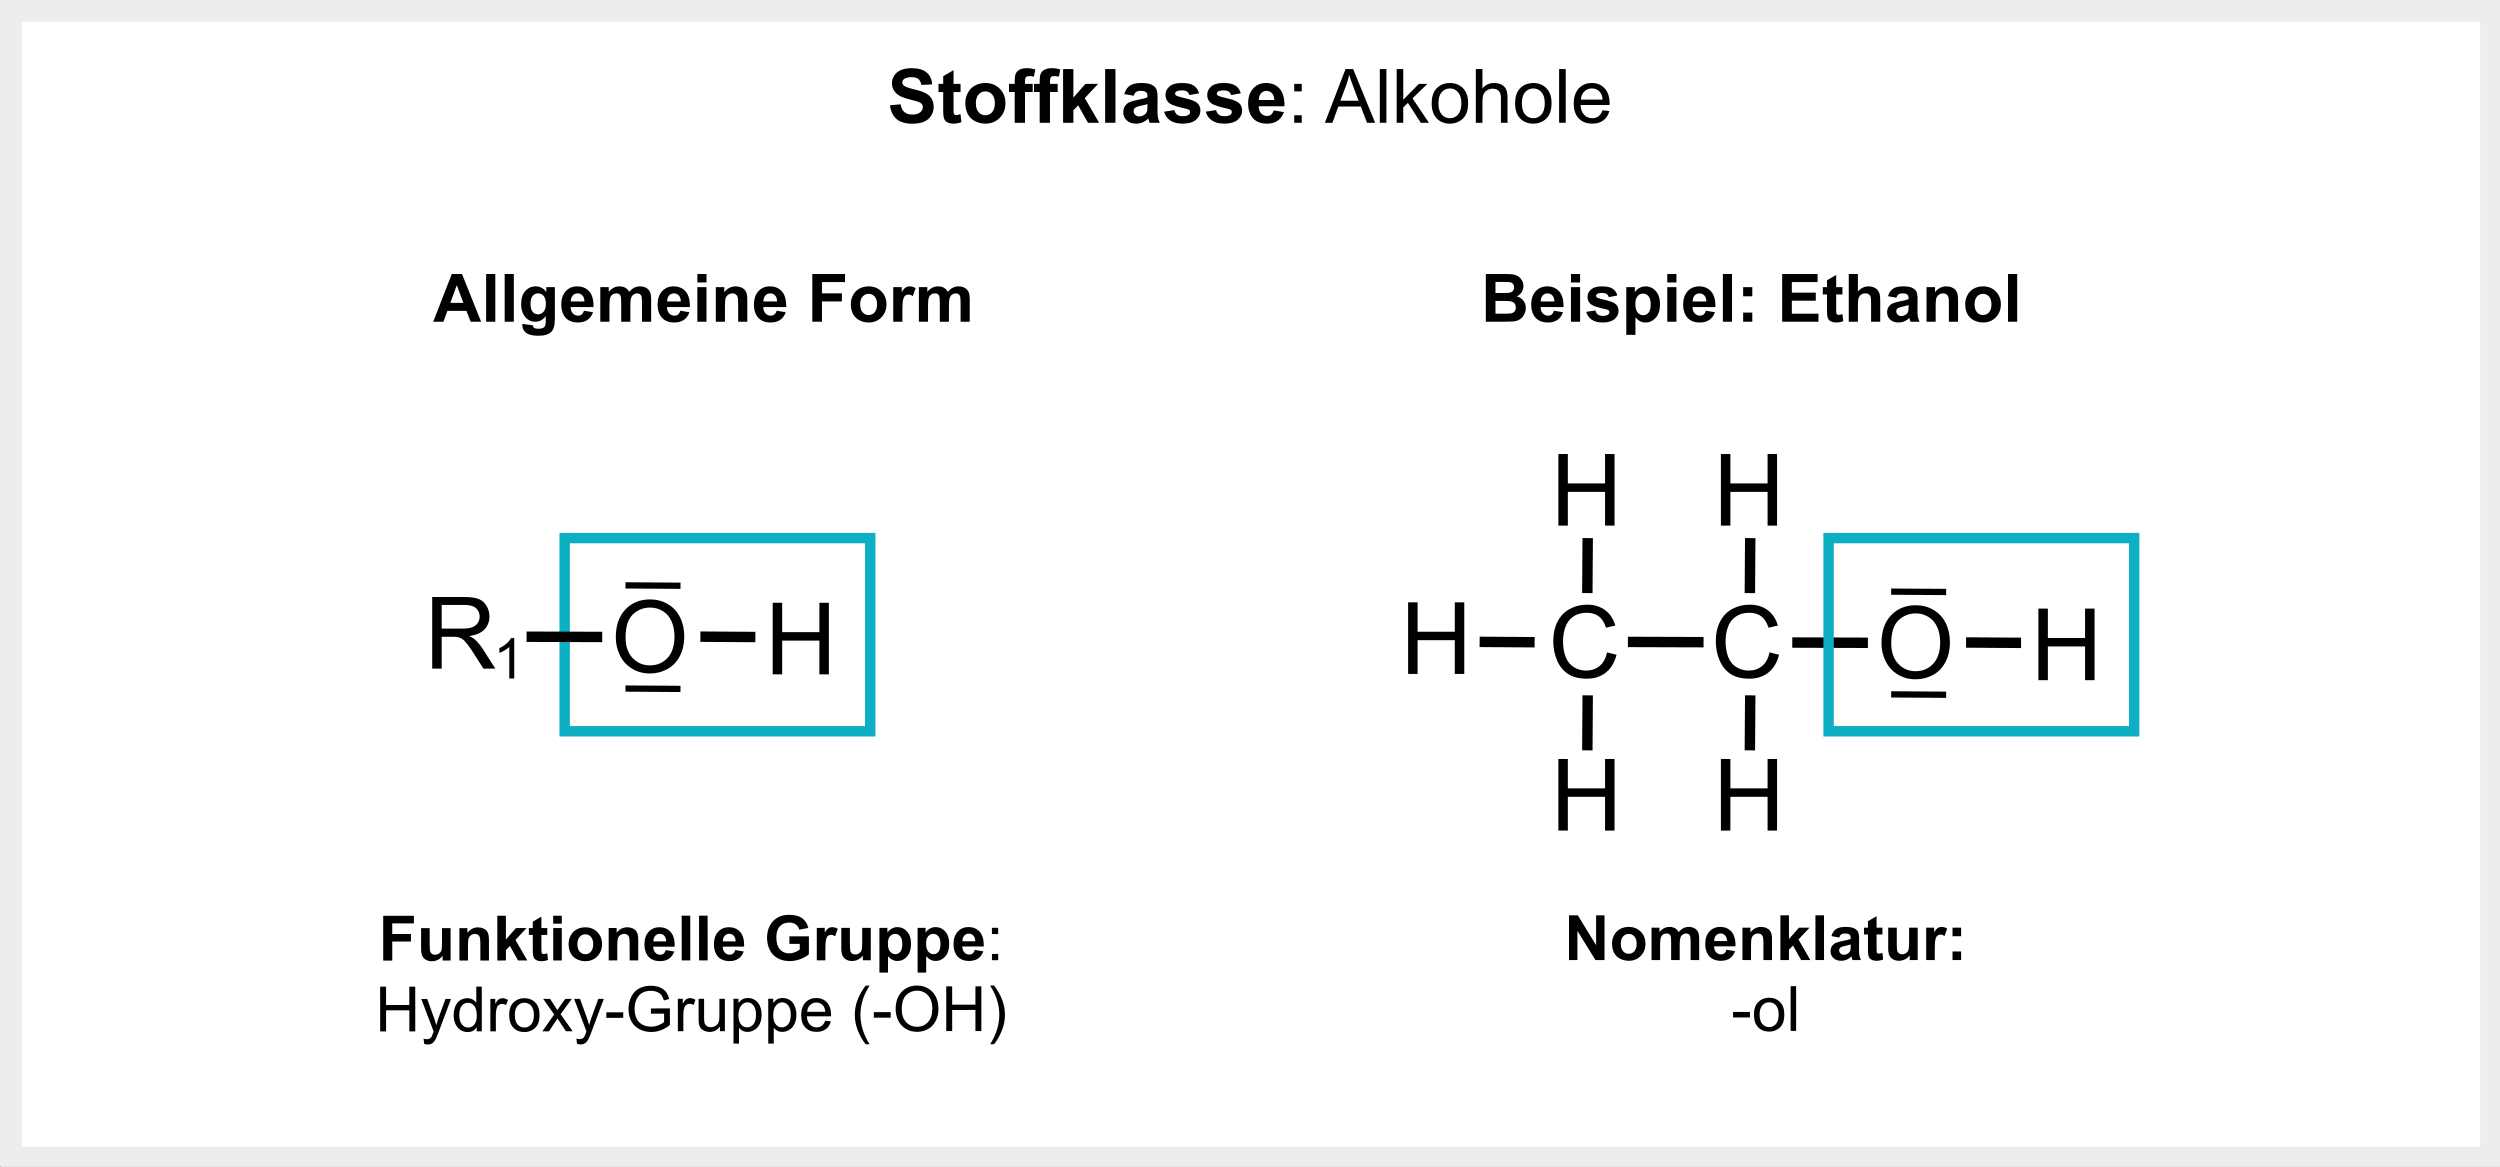 <?xml version="1.0" encoding="UTF-8"?>
<svg xmlns="http://www.w3.org/2000/svg" xmlns:xlink="http://www.w3.org/1999/xlink" version="1.1" x="0" y="0" width="1200" height="560" viewBox="0, 0, 1200, 560">
  <rect x="0" y="0" width="1200" height="560" fill="#333333" stroke="none"/>
  <g id="Ebene_1">
    <g>
      <path d="M0.5,0.5 L1200.5,0.5 L1200.5,560.5 L0.5,560.5 L0.5,0.5 z" fill="#FFFFFF"></path>
      <path d="M0.5,0.5 L1200.5,0.5 L1200.5,560.5 L0.5,560.5 L0.5,0.5 z" fill-opacity="0" stroke="#EDEDEF" stroke-width="20"></path>
    </g>
    <path d="M427.207,50.545 L432.27,50.053 Q432.727,52.602 434.124,53.797 Q435.521,54.993 437.895,54.993 Q440.408,54.993 441.683,53.929 Q442.957,52.866 442.957,51.442 Q442.957,50.528 442.421,49.886 Q441.885,49.245 440.549,48.77 Q439.635,48.453 436.383,47.645 Q432.199,46.608 430.512,45.096 Q428.139,42.969 428.139,39.911 Q428.139,37.942 429.255,36.228 Q430.371,34.514 432.472,33.618 Q434.572,32.721 437.543,32.721 Q442.395,32.721 444.847,34.848 Q447.299,36.975 447.422,40.526 L442.219,40.754 Q441.885,38.768 440.786,37.898 Q439.688,37.028 437.49,37.028 Q435.223,37.028 433.939,37.959 Q433.113,38.557 433.113,39.559 Q433.113,40.473 433.887,41.123 Q434.871,41.95 438.668,42.846 Q442.465,43.743 444.284,44.701 Q446.104,45.659 447.132,47.32 Q448.16,48.981 448.16,51.424 Q448.16,53.639 446.93,55.573 Q445.699,57.506 443.449,58.447 Q441.199,59.387 437.842,59.387 Q432.955,59.387 430.336,57.128 Q427.717,54.87 427.207,50.545 z" fill="#000000"></path>
    <path d="M461.062,40.262 L461.062,44.2 L457.688,44.2 L457.688,51.723 Q457.688,54.008 457.784,54.386 Q457.881,54.764 458.224,55.01 Q458.566,55.256 459.059,55.256 Q459.744,55.256 461.045,54.782 L461.467,58.614 Q459.744,59.352 457.564,59.352 Q456.229,59.352 455.156,58.904 Q454.084,58.455 453.583,57.744 Q453.082,57.032 452.889,55.819 Q452.73,54.957 452.73,52.338 L452.73,44.2 L450.463,44.2 L450.463,40.262 L452.73,40.262 L452.73,36.553 L457.688,33.67 L457.688,40.262 z" fill="#000000"></path>
    <path d="M463.348,49.332 Q463.348,46.871 464.561,44.569 Q465.773,42.266 467.997,41.053 Q470.221,39.84 472.963,39.84 Q477.199,39.84 479.906,42.591 Q482.613,45.342 482.613,49.543 Q482.613,53.78 479.88,56.566 Q477.146,59.352 472.998,59.352 Q470.432,59.352 468.103,58.192 Q465.773,57.032 464.561,54.79 Q463.348,52.549 463.348,49.332 z M468.41,49.596 Q468.41,52.373 469.729,53.85 Q471.047,55.327 472.98,55.327 Q474.914,55.327 476.224,53.85 Q477.533,52.373 477.533,49.561 Q477.533,46.819 476.224,45.342 Q474.914,43.866 472.98,43.866 Q471.047,43.866 469.729,45.342 Q468.41,46.819 468.41,49.596 z" fill="#000000"></path>
    <path d="M484.318,40.262 L487.061,40.262 L487.061,38.856 Q487.061,36.5 487.562,35.34 Q488.062,34.18 489.407,33.451 Q490.752,32.721 492.809,32.721 Q494.918,32.721 496.939,33.354 L496.271,36.799 Q495.094,36.518 494.004,36.518 Q492.932,36.518 492.466,37.019 Q492,37.52 492,38.944 L492,40.262 L495.691,40.262 L495.691,44.147 L492,44.147 L492,58.93 L487.061,58.93 L487.061,44.147 L484.318,44.147 z" fill="#000000"></path>
    <path d="M496.307,40.262 L499.049,40.262 L499.049,38.856 Q499.049,36.5 499.55,35.34 Q500.051,34.18 501.396,33.451 Q502.74,32.721 504.797,32.721 Q506.906,32.721 508.928,33.354 L508.26,36.799 Q507.082,36.518 505.992,36.518 Q504.92,36.518 504.454,37.019 Q503.988,37.52 503.988,38.944 L503.988,40.262 L507.68,40.262 L507.68,44.147 L503.988,44.147 L503.988,58.93 L499.049,58.93 L499.049,44.147 L496.307,44.147 z" fill="#000000"></path>
    <path d="M510.281,58.93 L510.281,33.161 L515.221,33.161 L515.221,46.836 L521.004,40.262 L527.086,40.262 L520.705,47.082 L527.543,58.93 L522.217,58.93 L517.523,50.545 L515.221,52.953 L515.221,58.93 z" fill="#000000"></path>
    <path d="M530.479,58.93 L530.479,33.161 L535.418,33.161 L535.418,58.93 z" fill="#000000"></path>
    <path d="M544.172,45.957 L539.689,45.149 Q540.445,42.442 542.291,41.141 Q544.137,39.84 547.775,39.84 Q551.08,39.84 552.697,40.622 Q554.314,41.405 554.974,42.609 Q555.633,43.813 555.633,47.03 L555.58,52.795 Q555.58,55.256 555.817,56.425 Q556.055,57.594 556.705,58.93 L551.818,58.93 Q551.625,58.438 551.344,57.471 Q551.221,57.032 551.168,56.891 Q549.902,58.121 548.461,58.737 Q547.02,59.352 545.385,59.352 Q542.502,59.352 540.841,57.787 Q539.18,56.223 539.18,53.832 Q539.18,52.25 539.936,51.011 Q540.691,49.772 542.054,49.113 Q543.416,48.453 545.982,47.961 Q549.445,47.311 550.781,46.748 L550.781,46.256 Q550.781,44.832 550.078,44.226 Q549.375,43.62 547.424,43.62 Q546.105,43.62 545.367,44.138 Q544.629,44.657 544.172,45.957 z M550.781,49.965 Q549.832,50.282 547.775,50.721 Q545.719,51.161 545.086,51.582 Q544.119,52.268 544.119,53.323 Q544.119,54.36 544.893,55.116 Q545.666,55.871 546.861,55.871 Q548.197,55.871 549.41,54.993 Q550.307,54.325 550.588,53.358 Q550.781,52.725 550.781,50.95 z" fill="#000000"></path>
    <path d="M558.762,53.604 L563.719,52.848 Q564.035,54.289 565.002,55.036 Q565.969,55.784 567.709,55.784 Q569.625,55.784 570.592,55.08 Q571.242,54.588 571.242,53.762 Q571.242,53.2 570.891,52.83 Q570.521,52.479 569.238,52.18 Q563.262,50.862 561.662,49.772 Q559.447,48.26 559.447,45.571 Q559.447,43.145 561.363,41.493 Q563.279,39.84 567.305,39.84 Q571.137,39.84 573,41.088 Q574.863,42.336 575.566,44.78 L570.908,45.641 Q570.609,44.551 569.774,43.971 Q568.939,43.391 567.393,43.391 Q565.441,43.391 564.598,43.936 Q564.035,44.323 564.035,44.938 Q564.035,45.465 564.527,45.834 Q565.195,46.327 569.142,47.223 Q573.088,48.12 574.652,49.42 Q576.199,50.739 576.199,53.094 Q576.199,55.661 574.055,57.506 Q571.91,59.352 567.709,59.352 Q563.895,59.352 561.671,57.805 Q559.447,56.258 558.762,53.604 z" fill="#000000"></path>
    <path d="M578.783,53.604 L583.74,52.848 Q584.057,54.289 585.023,55.036 Q585.99,55.784 587.73,55.784 Q589.646,55.784 590.613,55.08 Q591.264,54.588 591.264,53.762 Q591.264,53.2 590.912,52.83 Q590.543,52.479 589.26,52.18 Q583.283,50.862 581.684,49.772 Q579.469,48.26 579.469,45.571 Q579.469,43.145 581.385,41.493 Q583.301,39.84 587.326,39.84 Q591.158,39.84 593.021,41.088 Q594.885,42.336 595.588,44.78 L590.93,45.641 Q590.631,44.551 589.796,43.971 Q588.961,43.391 587.414,43.391 Q585.463,43.391 584.619,43.936 Q584.057,44.323 584.057,44.938 Q584.057,45.465 584.549,45.834 Q585.217,46.327 589.163,47.223 Q593.109,48.12 594.674,49.42 Q596.221,50.739 596.221,53.094 Q596.221,55.661 594.076,57.506 Q591.932,59.352 587.73,59.352 Q583.916,59.352 581.692,57.805 Q579.469,56.258 578.783,53.604 z" fill="#000000"></path>
    <path d="M611.355,52.989 L616.277,53.815 Q615.328,56.522 613.28,57.937 Q611.232,59.352 608.156,59.352 Q603.287,59.352 600.949,56.17 Q599.104,53.621 599.104,49.737 Q599.104,45.096 601.529,42.468 Q603.955,39.84 607.664,39.84 Q611.83,39.84 614.238,42.591 Q616.646,45.342 616.541,51.02 L604.166,51.02 Q604.219,53.217 605.361,54.439 Q606.504,55.661 608.209,55.661 Q609.369,55.661 610.16,55.028 Q610.951,54.395 611.355,52.989 z M611.637,47.996 Q611.584,45.852 610.529,44.736 Q609.475,43.62 607.963,43.62 Q606.346,43.62 605.291,44.797 Q604.236,45.975 604.254,47.996 z" fill="#000000"></path>
    <path d="M621.234,43.866 L621.234,40.262 L624.838,40.262 L624.838,43.866 z M621.234,58.93 L621.234,55.327 L624.838,55.327 L624.838,58.93 z" fill="#000000"></path>
    <path d="M635.947,58.93 L645.844,33.161 L649.518,33.161 L660.064,58.93 L656.18,58.93 L653.174,51.125 L642.398,51.125 L639.568,58.93 z M643.383,48.348 L652.119,48.348 L649.43,41.211 Q648.199,37.959 647.602,35.868 Q647.109,38.346 646.213,40.789 z" fill="#000000"></path>
    <path d="M662.314,58.93 L662.314,33.161 L665.479,33.161 L665.479,58.93 z" fill="#000000"></path>
    <path d="M670.4,58.93 L670.4,33.161 L673.564,33.161 L673.564,47.856 L681.053,40.262 L685.148,40.262 L678.012,47.188 L685.869,58.93 L681.967,58.93 L675.797,49.385 L673.564,51.53 L673.564,58.93 z" fill="#000000"></path>
    <path d="M687.205,49.596 Q687.205,44.411 690.088,41.914 Q692.496,39.84 695.959,39.84 Q699.809,39.84 702.252,42.363 Q704.695,44.885 704.695,49.332 Q704.695,52.936 703.614,55.001 Q702.533,57.067 700.468,58.209 Q698.402,59.352 695.959,59.352 Q692.039,59.352 689.622,56.838 Q687.205,54.325 687.205,49.596 z M690.457,49.596 Q690.457,53.182 692.021,54.966 Q693.586,56.75 695.959,56.75 Q698.314,56.75 699.879,54.957 Q701.443,53.164 701.443,49.491 Q701.443,46.028 699.87,44.244 Q698.297,42.459 695.959,42.459 Q693.586,42.459 692.021,44.235 Q690.457,46.01 690.457,49.596 z" fill="#000000"></path>
    <path d="M708.404,58.93 L708.404,33.161 L711.568,33.161 L711.568,42.407 Q713.783,39.84 717.158,39.84 Q719.232,39.84 720.762,40.658 Q722.291,41.475 722.95,42.916 Q723.609,44.358 723.609,47.1 L723.609,58.93 L720.445,58.93 L720.445,47.1 Q720.445,44.727 719.417,43.646 Q718.389,42.565 716.508,42.565 Q715.102,42.565 713.862,43.294 Q712.623,44.024 712.096,45.272 Q711.568,46.52 711.568,48.717 L711.568,58.93 z" fill="#000000"></path>
    <path d="M727.248,49.596 Q727.248,44.411 730.131,41.914 Q732.539,39.84 736.002,39.84 Q739.852,39.84 742.295,42.363 Q744.738,44.885 744.738,49.332 Q744.738,52.936 743.657,55.001 Q742.576,57.067 740.511,58.209 Q738.445,59.352 736.002,59.352 Q732.082,59.352 729.665,56.838 Q727.248,54.325 727.248,49.596 z M730.5,49.596 Q730.5,53.182 732.064,54.966 Q733.629,56.75 736.002,56.75 Q738.357,56.75 739.922,54.957 Q741.486,53.164 741.486,49.491 Q741.486,46.028 739.913,44.244 Q738.34,42.459 736.002,42.459 Q733.629,42.459 732.064,44.235 Q730.5,46.01 730.5,49.596 z" fill="#000000"></path>
    <path d="M748.377,58.93 L748.377,33.161 L751.541,33.161 L751.541,58.93 z" fill="#000000"></path>
    <path d="M769.225,52.918 L772.494,53.323 Q771.721,56.188 769.629,57.77 Q767.537,59.352 764.285,59.352 Q760.189,59.352 757.79,56.829 Q755.391,54.307 755.391,49.754 Q755.391,45.043 757.816,42.442 Q760.242,39.84 764.109,39.84 Q767.854,39.84 770.227,42.389 Q772.6,44.938 772.6,49.561 Q772.6,49.842 772.582,50.405 L758.66,50.405 Q758.836,53.481 760.4,55.116 Q761.965,56.75 764.303,56.75 Q766.043,56.75 767.273,55.836 Q768.504,54.922 769.225,52.918 z M758.836,47.803 L769.26,47.803 Q769.049,45.448 768.064,44.27 Q766.553,42.442 764.145,42.442 Q761.965,42.442 760.479,43.901 Q758.994,45.36 758.836,47.803 z" fill="#000000"></path>
    <path d="M183.954,461.074 L183.941,439.599 L198.663,439.59 L198.665,443.223 L188.279,443.23 L188.282,448.313 L197.247,448.307 L197.249,451.94 L188.284,451.945 L188.29,461.071 z" fill="#000000"></path>
    <path d="M212.46,461.057 L212.458,458.728 Q211.609,459.973 210.226,460.692 Q208.842,461.411 207.304,461.411 Q205.736,461.412 204.491,460.725 Q203.245,460.037 202.688,458.792 Q202.13,457.547 202.129,455.35 L202.123,445.506 L206.239,445.504 L206.244,452.652 Q206.246,455.934 206.473,456.673 Q206.701,457.413 207.302,457.845 Q207.902,458.276 208.825,458.276 Q209.88,458.275 210.715,457.696 Q211.549,457.117 211.856,456.26 Q212.163,455.403 212.161,452.063 L212.157,445.5 L216.274,445.498 L216.283,461.055 z" fill="#000000"></path>
    <path d="M234.696,461.044 L230.58,461.046 L230.575,453.107 Q230.574,450.587 230.309,449.847 Q230.045,449.108 229.452,448.698 Q228.858,448.288 228.023,448.289 Q226.954,448.289 226.105,448.876 Q225.256,449.462 224.941,450.429 Q224.627,451.396 224.628,454.004 L224.633,461.05 L220.516,461.052 L220.507,445.495 L224.33,445.493 L224.332,447.778 Q226.366,445.14 229.457,445.138 Q230.819,445.138 231.948,445.628 Q233.076,446.118 233.655,446.879 Q234.234,447.64 234.462,448.607 Q234.689,449.574 234.69,451.376 z" fill="#000000"></path>
    <path d="M238.724,461.041 L238.712,439.567 L242.828,439.564 L242.835,450.961 L247.651,445.479 L252.719,445.476 L247.405,451.163 L253.109,461.033 L248.671,461.035 L244.755,454.05 L242.838,456.058 L242.841,461.039 z" fill="#000000"></path>
    <path d="M262.68,445.47 L262.682,448.751 L259.869,448.753 L259.873,455.023 Q259.874,456.927 259.955,457.242 Q260.036,457.557 260.322,457.762 Q260.607,457.966 261.017,457.966 Q261.589,457.966 262.672,457.57 L263.026,460.763 Q261.591,461.379 259.774,461.38 Q258.661,461.381 257.767,461.008 Q256.874,460.635 256.456,460.042 Q256.038,459.449 255.876,458.438 Q255.744,457.72 255.743,455.538 L255.738,448.756 L253.849,448.757 L253.847,445.475 L255.737,445.474 L255.735,442.383 L259.864,439.979 L259.867,445.472 z" fill="#000000"></path>
    <path d="M265.535,443.359 L265.533,439.55 L269.649,439.548 L269.651,443.357 z M265.546,461.025 L265.536,445.468 L269.653,445.466 L269.662,461.023 z" fill="#000000"></path>
    <path d="M272.924,453.023 Q272.922,450.972 273.932,449.052 Q274.942,447.133 276.794,446.121 Q278.646,445.109 280.932,445.108 Q284.462,445.106 286.719,447.397 Q288.976,449.688 288.978,453.189 Q288.981,456.719 286.704,459.042 Q284.428,461.365 280.971,461.367 Q278.832,461.369 276.891,460.403 Q274.949,459.437 273.937,457.57 Q272.925,455.703 272.924,453.023 z M277.143,453.24 Q277.144,455.554 278.243,456.784 Q279.343,458.014 280.954,458.013 Q282.565,458.012 283.656,456.781 Q284.746,455.55 284.745,453.206 Q284.744,450.921 283.652,449.691 Q282.56,448.461 280.948,448.462 Q279.337,448.463 278.239,449.694 Q277.141,450.925 277.143,453.24 z" fill="#000000"></path>
    <path d="M306.356,461.001 L302.24,461.003 L302.235,453.064 Q302.234,450.544 301.97,449.805 Q301.705,449.065 301.112,448.655 Q300.518,448.245 299.684,448.246 Q298.614,448.246 297.765,448.833 Q296.916,449.419 296.601,450.386 Q296.287,451.353 296.288,453.961 L296.293,461.007 L292.177,461.009 L292.167,445.452 L295.99,445.45 L295.992,447.735 Q298.026,445.097 301.117,445.096 Q302.479,445.095 303.608,445.585 Q304.736,446.075 305.315,446.836 Q305.894,447.598 306.122,448.564 Q306.349,449.531 306.35,451.333 z" fill="#000000"></path>
    <path d="M319.537,456.042 L323.639,456.728 Q322.849,458.984 321.143,460.164 Q319.437,461.344 316.874,461.346 Q312.816,461.348 310.867,458.698 Q309.327,456.575 309.325,453.338 Q309.323,449.471 311.343,447.279 Q313.363,445.088 316.454,445.086 Q319.926,445.084 321.934,447.376 Q323.942,449.667 323.857,454.398 L313.545,454.405 Q313.59,456.236 314.542,457.253 Q315.495,458.271 316.916,458.27 Q317.883,458.269 318.542,457.741 Q319.201,457.214 319.537,456.042 z M319.769,451.881 Q319.724,450.094 318.844,449.165 Q317.965,448.235 316.705,448.236 Q315.357,448.236 314.479,449.218 Q313.601,450.2 313.616,451.885 z" fill="#000000"></path>
    <path d="M327.216,460.988 L327.203,439.514 L331.319,439.511 L331.332,460.986 z" fill="#000000"></path>
    <path d="M335.551,460.983 L335.538,439.509 L339.654,439.506 L339.667,460.981 z" fill="#000000"></path>
    <path d="M352.891,456.022 L356.993,456.708 Q356.204,458.964 354.498,460.144 Q352.792,461.324 350.228,461.326 Q346.171,461.328 344.221,458.678 Q342.682,456.555 342.68,453.318 Q342.677,449.451 344.698,447.259 Q346.718,445.068 349.809,445.066 Q353.28,445.064 355.288,447.356 Q357.297,449.647 357.212,454.378 L346.899,454.385 Q346.944,456.216 347.897,457.233 Q348.85,458.251 350.271,458.25 Q351.237,458.249 351.896,457.721 Q352.555,457.194 352.891,456.022 z M353.123,451.861 Q353.078,450.074 352.199,449.145 Q351.319,448.215 350.059,448.216 Q348.712,448.216 347.833,449.198 Q346.955,450.18 346.971,451.865 z" fill="#000000"></path>
    <path d="M378.92,453.062 L378.918,449.444 L388.263,449.438 L388.268,457.993 Q386.907,459.312 384.322,460.317 Q381.737,461.322 379.086,461.323 Q375.717,461.325 373.211,459.913 Q370.705,458.501 369.444,455.873 Q368.183,453.244 368.181,450.153 Q368.179,446.799 369.583,444.19 Q370.988,441.582 373.697,440.189 Q375.762,439.118 378.838,439.116 Q382.837,439.114 385.087,440.79 Q387.336,442.466 387.983,445.424 L383.676,446.233 Q383.221,444.651 381.968,443.736 Q380.715,442.821 378.84,442.822 Q375.999,442.824 374.322,444.627 Q372.646,446.43 372.648,449.975 Q372.651,453.798 374.351,455.708 Q376.051,457.619 378.805,457.617 Q380.168,457.617 381.537,457.081 Q382.906,456.546 383.887,455.783 L383.886,453.059 z" fill="#000000"></path>
    <path d="M396.18,460.947 L392.064,460.949 L392.055,445.393 L395.878,445.39 L395.879,447.602 Q396.86,446.034 397.643,445.536 Q398.427,445.037 399.423,445.037 Q400.829,445.036 402.133,445.811 L400.861,449.401 Q399.821,448.728 398.927,448.728 Q398.063,448.729 397.462,449.205 Q396.862,449.682 396.519,450.927 Q396.175,452.172 396.178,456.142 z" fill="#000000"></path>
    <path d="M414.154,460.936 L414.153,458.607 Q413.304,459.853 411.92,460.571 Q410.536,461.29 408.998,461.291 Q407.431,461.292 406.185,460.604 Q404.94,459.916 404.382,458.671 Q403.825,457.427 403.823,455.229 L403.818,445.386 L407.934,445.383 L407.938,452.532 Q407.94,455.813 408.168,456.552 Q408.395,457.292 408.996,457.724 Q409.597,458.156 410.52,458.155 Q411.574,458.154 412.409,457.575 Q413.243,456.996 413.551,456.139 Q413.858,455.282 413.856,451.942 L413.852,445.38 L417.968,445.377 L417.977,460.934 z" fill="#000000"></path>
    <path d="M422.113,445.375 L425.951,445.372 L425.953,447.658 Q426.699,446.485 427.973,445.752 Q429.247,445.019 430.8,445.018 Q433.51,445.016 435.401,447.139 Q437.292,449.262 437.294,453.056 Q437.296,456.952 435.393,459.114 Q433.49,461.276 430.78,461.278 Q429.491,461.278 428.443,460.766 Q427.396,460.254 426.238,459.01 L426.243,466.847 L422.126,466.849 z M426.19,452.887 Q426.192,455.509 427.233,456.761 Q428.273,458.013 429.768,458.012 Q431.203,458.011 432.155,456.86 Q433.106,455.71 433.104,453.088 Q433.103,450.642 432.121,449.456 Q431.139,448.27 429.688,448.271 Q428.18,448.271 427.184,449.437 Q426.189,450.602 426.19,452.887 z" fill="#000000"></path>
    <path d="M440.439,445.364 L444.277,445.361 L444.278,447.647 Q445.024,446.474 446.298,445.741 Q447.572,445.008 449.125,445.007 Q451.835,445.005 453.726,447.128 Q455.617,449.251 455.619,453.045 Q455.621,456.942 453.718,459.103 Q451.815,461.265 449.105,461.267 Q447.816,461.268 446.769,460.755 Q445.721,460.243 444.563,458.999 L444.568,466.836 L440.452,466.838 z M444.515,452.876 Q444.517,455.498 445.558,456.75 Q446.599,458.002 448.093,458.001 Q449.528,458 450.48,456.849 Q451.431,455.699 451.43,453.077 Q451.428,450.631 450.446,449.445 Q449.464,448.259 448.014,448.26 Q446.505,448.26 445.509,449.426 Q444.514,450.591 444.515,452.876 z" fill="#000000"></path>
    <path d="M467.896,455.953 L471.998,456.639 Q471.208,458.895 469.503,460.075 Q467.797,461.256 465.233,461.257 Q461.176,461.26 459.226,458.609 Q457.687,456.486 457.685,453.249 Q457.682,449.382 459.702,447.191 Q461.723,444.999 464.813,444.998 Q468.285,444.995 470.293,447.287 Q472.302,449.578 472.216,454.31 L461.904,454.316 Q461.949,456.147 462.902,457.164 Q463.855,458.182 465.275,458.181 Q466.242,458.18 466.901,457.653 Q467.56,457.125 467.896,455.953 z M468.128,451.792 Q468.083,450.005 467.204,449.076 Q466.324,448.146 465.064,448.147 Q463.717,448.148 462.838,449.13 Q461.96,450.112 461.976,451.796 z" fill="#000000"></path>
    <path d="M476.124,448.345 L476.122,445.342 L479.125,445.341 L479.127,448.343 z M476.132,460.899 L476.13,457.896 L479.133,457.894 L479.134,460.897 z" fill="#000000"></path>
    <path d="M182.48,495.075 L182.467,473.6 L185.309,473.599 L185.314,482.417 L196.476,482.41 L196.471,473.592 L199.313,473.59 L199.326,495.065 L196.484,495.066 L196.478,484.944 L185.316,484.951 L185.322,495.073 z" fill="#000000"></path>
    <path d="M203.607,501.053 L203.312,498.578 Q204.177,498.812 204.821,498.811 Q205.7,498.811 206.227,498.518 Q206.754,498.224 207.091,497.697 Q207.34,497.301 207.896,495.733 Q207.969,495.514 208.13,495.089 L202.217,479.506 L205.059,479.505 L208.301,488.512 Q208.932,490.225 209.431,492.114 Q209.884,490.298 210.513,488.569 L213.833,479.499 L216.47,479.498 L210.561,495.322 Q209.611,497.886 209.084,498.853 Q208.382,500.157 207.474,500.765 Q206.566,501.374 205.306,501.375 Q204.544,501.375 203.607,501.053 z" fill="#000000"></path>
    <path d="M228.813,495.047 L228.812,493.084 Q227.334,495.4 224.463,495.401 Q222.602,495.402 221.042,494.378 Q219.481,493.353 218.623,491.516 Q217.765,489.678 217.764,487.29 Q217.762,484.961 218.537,483.063 Q219.313,481.166 220.865,480.154 Q222.417,479.143 224.336,479.142 Q225.742,479.141 226.841,479.733 Q227.94,480.326 228.629,481.278 L228.624,473.573 L231.247,473.571 L231.259,495.046 z M220.473,487.288 Q220.475,490.277 221.736,491.755 Q222.997,493.234 224.71,493.233 Q226.439,493.232 227.647,491.818 Q228.854,490.404 228.853,487.503 Q228.851,484.31 227.619,482.816 Q226.388,481.323 224.586,481.324 Q222.828,481.325 221.65,482.761 Q220.472,484.198 220.473,487.288 z" fill="#000000"></path>
    <path d="M235.376,495.043 L235.366,479.487 L237.739,479.485 L237.741,481.843 Q238.648,480.188 239.417,479.66 Q240.185,479.132 241.108,479.132 Q242.441,479.131 243.819,479.979 L242.912,482.426 Q241.945,481.856 240.978,481.856 Q240.114,481.857 239.426,482.377 Q238.737,482.898 238.445,483.821 Q238.006,485.227 238.007,486.897 L238.012,495.042 z" fill="#000000"></path>
    <path d="M244.409,487.259 Q244.406,482.938 246.808,480.857 Q248.813,479.127 251.699,479.125 Q254.907,479.123 256.944,481.224 Q258.982,483.325 258.984,487.031 Q258.986,490.034 258.086,491.756 Q257.186,493.477 255.466,494.431 Q253.745,495.384 251.709,495.385 Q248.442,495.387 246.427,493.293 Q244.411,491.2 244.409,487.259 z M247.119,487.258 Q247.121,490.246 248.425,491.732 Q249.73,493.218 251.708,493.217 Q253.67,493.216 254.973,491.721 Q256.276,490.226 256.274,487.164 Q256.272,484.279 254.961,482.793 Q253.649,481.307 251.7,481.308 Q249.723,481.309 248.42,482.789 Q247.117,484.27 247.119,487.258 z" fill="#000000"></path>
    <path d="M260.322,495.028 L266.001,486.939 L260.737,479.471 L264.033,479.469 L266.423,483.115 Q267.098,484.155 267.508,484.858 Q268.152,483.891 268.694,483.143 L271.314,479.465 L274.463,479.463 L269.091,486.791 L274.882,495.02 L271.645,495.021 L268.449,490.189 L267.598,488.886 L263.515,495.026 z" fill="#000000"></path>
    <path d="M276.966,501.009 L276.672,498.534 Q277.536,498.768 278.181,498.768 Q279.059,498.767 279.587,498.474 Q280.114,498.18 280.45,497.653 Q280.699,497.257 281.255,495.689 Q281.328,495.47 281.489,495.045 L275.576,479.462 L278.418,479.461 L281.661,488.468 Q282.292,490.181 282.791,492.07 Q283.244,490.254 283.873,488.525 L287.192,479.455 L289.829,479.454 L283.921,495.278 Q282.97,497.842 282.443,498.809 Q281.741,500.113 280.833,500.721 Q279.925,501.33 278.665,501.331 Q277.904,501.331 276.966,501.009 z" fill="#000000"></path>
    <path d="M291.05,488.564 L291.049,485.913 L299.149,485.908 L299.151,488.56 z" fill="#000000"></path>
    <path d="M312.451,486.574 L312.449,484.055 L321.546,484.034 L321.551,492.003 Q319.457,493.674 317.231,494.518 Q315.005,495.362 312.661,495.363 Q309.497,495.365 306.911,494.012 Q304.324,492.658 303.004,490.095 Q301.685,487.533 301.683,484.369 Q301.681,481.234 302.99,478.516 Q304.3,475.798 306.76,474.478 Q309.22,473.158 312.428,473.156 Q314.757,473.155 316.64,473.908 Q318.523,474.661 319.593,476.008 Q320.663,477.355 321.221,479.523 L318.658,480.228 Q318.173,478.587 317.455,477.65 Q316.737,476.713 315.403,476.15 Q314.07,475.587 312.444,475.588 Q310.496,475.589 309.075,476.183 Q307.655,476.777 306.784,477.745 Q305.913,478.712 305.43,479.869 Q304.611,481.862 304.612,484.191 Q304.614,487.062 305.604,488.995 Q306.594,490.928 308.484,491.865 Q310.374,492.801 312.498,492.8 Q314.344,492.799 316.101,492.087 Q317.859,491.376 318.766,490.569 L318.764,486.57 z" fill="#000000"></path>
    <path d="M325.376,494.989 L325.366,479.433 L327.739,479.431 L327.741,481.79 Q328.648,480.134 329.417,479.606 Q330.185,479.078 331.108,479.078 Q332.441,479.077 333.819,479.926 L332.912,482.372 Q331.945,481.802 330.978,481.802 Q330.114,481.803 329.426,482.323 Q328.737,482.844 328.445,483.767 Q328.006,485.173 328.007,486.843 L328.012,494.988 z" fill="#000000"></path>
    <path d="M345.59,494.977 L345.589,492.692 Q343.774,495.33 340.654,495.332 Q339.277,495.332 338.083,494.806 Q336.889,494.279 336.31,493.481 Q335.731,492.683 335.496,491.526 Q335.334,490.75 335.333,489.065 L335.327,479.427 L337.964,479.425 L337.969,488.053 Q337.97,490.118 338.132,490.836 Q338.382,491.876 339.188,492.469 Q339.994,493.062 341.18,493.061 Q342.367,493.06 343.406,492.452 Q344.446,491.843 344.877,490.795 Q345.309,489.748 345.308,487.756 L345.303,479.421 L347.939,479.419 L347.949,494.976 z" fill="#000000"></path>
    <path d="M352.083,500.935 L352.07,479.417 L354.473,479.415 L354.474,481.437 Q355.323,480.25 356.392,479.656 Q357.461,479.062 358.984,479.061 Q360.976,479.06 362.5,480.084 Q364.024,481.109 364.802,482.976 Q365.579,484.843 365.581,487.07 Q365.582,489.457 364.726,491.369 Q363.871,493.282 362.238,494.301 Q360.605,495.32 358.803,495.321 Q357.485,495.322 356.437,494.766 Q355.39,494.21 354.715,493.36 L354.72,500.934 z M354.463,487.281 Q354.465,490.284 355.681,491.719 Q356.898,493.154 358.626,493.153 Q360.384,493.152 361.636,491.664 Q362.887,490.177 362.885,487.057 Q362.884,484.083 361.66,482.604 Q360.436,481.125 358.736,481.126 Q357.052,481.128 355.756,482.703 Q354.461,484.278 354.463,487.281 z" fill="#000000"></path>
    <path d="M368.768,500.925 L368.755,479.407 L371.157,479.405 L371.158,481.427 Q372.007,480.24 373.076,479.646 Q374.145,479.052 375.669,479.051 Q377.661,479.05 379.185,480.074 Q380.709,481.099 381.487,482.966 Q382.264,484.833 382.265,487.06 Q382.267,489.447 381.411,491.36 Q380.555,493.272 378.923,494.291 Q377.29,495.31 375.488,495.311 Q374.17,495.312 373.122,494.756 Q372.074,494.2 371.4,493.35 L371.405,500.924 z M371.147,487.271 Q371.149,490.274 372.366,491.709 Q373.582,493.144 375.311,493.143 Q377.069,493.142 378.32,491.654 Q379.572,490.167 379.57,487.047 Q379.568,484.073 378.344,482.594 Q377.12,481.116 375.421,481.117 Q373.736,481.118 372.441,482.693 Q371.146,484.268 371.147,487.271 z" fill="#000000"></path>
    <path d="M396.095,489.937 L398.82,490.272 Q398.177,492.661 396.435,493.98 Q394.692,495.299 391.982,495.301 Q388.569,495.303 386.568,493.202 Q384.568,491.101 384.565,487.307 Q384.563,483.382 386.583,481.212 Q388.603,479.043 391.826,479.041 Q394.946,479.039 396.925,481.162 Q398.904,483.285 398.906,487.138 Q398.906,487.372 398.892,487.841 L387.29,487.848 Q387.438,490.411 388.743,491.773 Q390.047,493.134 391.996,493.133 Q393.446,493.132 394.471,492.37 Q395.496,491.607 396.095,489.937 z M387.435,485.68 L396.122,485.674 Q395.945,483.712 395.124,482.731 Q393.863,481.208 391.857,481.209 Q390.04,481.21 388.803,482.427 Q387.566,483.643 387.435,485.68 z" fill="#000000"></path>
    <path d="M415.511,501.249 Q413.327,498.496 411.816,494.806 Q410.305,491.115 410.303,487.16 Q410.3,483.674 411.426,480.48 Q412.743,476.773 415.494,473.094 L417.384,473.093 Q415.613,476.141 415.043,477.445 Q414.15,479.467 413.639,481.665 Q413.011,484.405 413.013,487.173 Q413.017,494.219 417.401,501.248 z" fill="#000000"></path>
    <path d="M419.429,488.488 L419.428,485.836 L427.528,485.831 L427.53,488.483 z" fill="#000000"></path>
    <path d="M429.915,484.468 Q429.912,479.121 432.781,476.094 Q435.651,473.068 440.192,473.065 Q443.165,473.063 445.554,474.483 Q447.942,475.902 449.196,478.443 Q450.45,480.984 450.452,484.206 Q450.454,487.473 449.137,490.052 Q447.82,492.631 445.404,493.958 Q442.988,495.285 440.19,495.287 Q437.158,495.289 434.769,493.825 Q432.381,492.362 431.149,489.828 Q429.917,487.295 429.915,484.468 z M432.845,484.51 Q432.847,488.392 434.936,490.624 Q437.025,492.857 440.174,492.855 Q443.382,492.853 445.454,490.596 Q447.525,488.339 447.522,484.193 Q447.521,481.571 446.633,479.616 Q445.746,477.661 444.039,476.586 Q442.332,475.51 440.208,475.511 Q437.19,475.513 435.016,477.587 Q432.842,479.661 432.845,484.51 z" fill="#000000"></path>
    <path d="M454.209,494.912 L454.196,473.438 L457.037,473.436 L457.043,482.254 L468.205,482.247 L468.2,473.429 L471.041,473.427 L471.054,494.902 L468.212,494.904 L468.206,484.782 L457.044,484.788 L457.05,494.91 z" fill="#000000"></path>
    <path d="M477.181,501.212 L475.291,501.213 Q479.667,494.179 479.663,487.133 Q479.661,484.379 479.03,481.67 Q478.53,479.473 477.636,477.452 Q477.064,476.134 475.275,473.059 L477.164,473.058 Q479.92,476.733 481.241,480.438 Q482.371,483.631 482.373,487.117 Q482.375,491.072 480.861,494.764 Q479.347,498.457 477.181,501.212 z" fill="#000000"></path>
    <path d="M753.128,460.826 L753.128,439.351 L757.346,439.351 L766.135,453.692 L766.135,439.351 L770.164,439.351 L770.164,460.826 L765.813,460.826 L757.156,446.822 L757.156,460.826 z" fill="#000000"></path>
    <path d="M773.767,452.828 Q773.767,450.777 774.778,448.858 Q775.789,446.939 777.642,445.928 Q779.495,444.917 781.78,444.917 Q785.31,444.917 787.566,447.21 Q789.822,449.502 789.822,453.003 Q789.822,456.534 787.544,458.855 Q785.266,461.177 781.809,461.177 Q779.671,461.177 777.73,460.21 Q775.789,459.244 774.778,457.376 Q773.767,455.508 773.767,452.828 z M777.986,453.047 Q777.986,455.362 779.085,456.592 Q780.183,457.823 781.795,457.823 Q783.406,457.823 784.497,456.592 Q785.589,455.362 785.589,453.018 Q785.589,450.733 784.497,449.502 Q783.406,448.272 781.795,448.272 Q780.183,448.272 779.085,449.502 Q777.986,450.733 777.986,453.047 z" fill="#000000"></path>
    <path d="M792.737,445.269 L796.531,445.269 L796.531,447.393 Q798.567,444.917 801.38,444.917 Q802.874,444.917 803.972,445.533 Q805.071,446.148 805.774,447.393 Q806.799,446.148 807.986,445.533 Q809.172,444.917 810.52,444.917 Q812.234,444.917 813.421,445.613 Q814.607,446.309 815.193,447.657 Q815.618,448.653 815.618,450.879 L815.618,460.826 L811.502,460.826 L811.502,451.934 Q811.502,449.62 811.077,448.946 Q810.505,448.067 809.319,448.067 Q808.455,448.067 807.693,448.594 Q806.931,449.122 806.594,450.14 Q806.257,451.158 806.257,453.355 L806.257,460.826 L802.141,460.826 L802.141,452.3 Q802.141,450.03 801.922,449.371 Q801.702,448.711 801.24,448.389 Q800.779,448.067 799.988,448.067 Q799.036,448.067 798.274,448.58 Q797.512,449.092 797.183,450.059 Q796.853,451.026 796.853,453.267 L796.853,460.826 L792.737,460.826 z" fill="#000000"></path>
    <path d="M828.728,455.874 L832.83,456.563 Q832.039,458.819 830.332,459.998 Q828.626,461.177 826.062,461.177 Q822.005,461.177 820.056,458.526 Q818.518,456.402 818.518,453.164 Q818.518,449.297 820.54,447.107 Q822.561,444.917 825.652,444.917 Q829.124,444.917 831.13,447.21 Q833.137,449.502 833.049,454.234 L822.737,454.234 Q822.781,456.065 823.733,457.083 Q824.685,458.101 826.106,458.101 Q827.073,458.101 827.732,457.574 Q828.391,457.046 828.728,455.874 z M828.963,451.714 Q828.919,449.927 828.04,448.997 Q827.161,448.067 825.901,448.067 Q824.553,448.067 823.674,449.048 Q822.796,450.03 822.81,451.714 z" fill="#000000"></path>
    <path d="M850.554,460.826 L846.438,460.826 L846.438,452.886 Q846.438,450.367 846.174,449.627 Q845.911,448.887 845.318,448.477 Q844.724,448.067 843.889,448.067 Q842.82,448.067 841.97,448.653 Q841.121,449.239 840.806,450.206 Q840.491,451.172 840.491,453.78 L840.491,460.826 L836.375,460.826 L836.375,445.269 L840.198,445.269 L840.198,447.554 Q842.234,444.917 845.325,444.917 Q846.687,444.917 847.815,445.408 Q848.943,445.899 849.522,446.661 Q850.1,447.422 850.327,448.389 Q850.554,449.356 850.554,451.158 z" fill="#000000"></path>
    <path d="M854.583,460.826 L854.583,439.351 L858.699,439.351 L858.699,450.747 L863.518,445.269 L868.587,445.269 L863.269,450.953 L868.967,460.826 L864.529,460.826 L860.618,453.838 L858.699,455.845 L858.699,460.826 z" fill="#000000"></path>
    <path d="M871.414,460.826 L871.414,439.351 L875.53,439.351 L875.53,460.826 z" fill="#000000"></path>
    <path d="M882.825,450.015 L879.089,449.341 Q879.719,447.085 881.257,446.001 Q882.796,444.917 885.828,444.917 Q888.582,444.917 889.929,445.569 Q891.277,446.221 891.826,447.225 Q892.376,448.228 892.376,450.909 L892.332,455.713 Q892.332,457.764 892.529,458.738 Q892.727,459.712 893.269,460.826 L889.197,460.826 Q889.036,460.415 888.801,459.61 Q888.699,459.244 888.655,459.126 Q887.6,460.152 886.399,460.664 Q885.198,461.177 883.836,461.177 Q881.433,461.177 880.049,459.873 Q878.665,458.57 878.665,456.578 Q878.665,455.259 879.295,454.227 Q879.924,453.194 881.06,452.644 Q882.195,452.095 884.334,451.685 Q887.219,451.143 888.333,450.674 L888.333,450.264 Q888.333,449.078 887.747,448.572 Q887.161,448.067 885.535,448.067 Q884.436,448.067 883.821,448.499 Q883.206,448.931 882.825,450.015 z M888.333,453.355 Q887.542,453.619 885.828,453.985 Q884.114,454.351 883.587,454.703 Q882.781,455.274 882.781,456.153 Q882.781,457.017 883.425,457.647 Q884.07,458.277 885.066,458.277 Q886.179,458.277 887.19,457.544 Q887.937,456.988 888.172,456.182 Q888.333,455.655 888.333,454.175 z" fill="#000000"></path>
    <path d="M903.567,445.269 L903.567,448.55 L900.755,448.55 L900.755,454.82 Q900.755,456.724 900.835,457.039 Q900.916,457.354 901.201,457.559 Q901.487,457.764 901.897,457.764 Q902.468,457.764 903.552,457.369 L903.904,460.562 Q902.468,461.177 900.652,461.177 Q899.539,461.177 898.645,460.804 Q897.752,460.43 897.334,459.837 Q896.917,459.244 896.755,458.233 Q896.624,457.515 896.624,455.332 L896.624,448.55 L894.734,448.55 L894.734,445.269 L896.624,445.269 L896.624,442.178 L900.755,439.776 L900.755,445.269 z" fill="#000000"></path>
    <path d="M916.663,460.826 L916.663,458.497 Q915.813,459.742 914.429,460.459 Q913.045,461.177 911.506,461.177 Q909.939,461.177 908.694,460.489 Q907.449,459.8 906.892,458.555 Q906.336,457.31 906.336,455.113 L906.336,445.269 L910.452,445.269 L910.452,452.417 Q910.452,455.699 910.679,456.438 Q910.906,457.178 911.506,457.61 Q912.107,458.042 913.03,458.042 Q914.085,458.042 914.92,457.464 Q915.755,456.885 916.062,456.028 Q916.37,455.171 916.37,451.831 L916.37,445.269 L920.486,445.269 L920.486,460.826 z" fill="#000000"></path>
    <path d="M928.689,460.826 L924.573,460.826 L924.573,445.269 L928.396,445.269 L928.396,447.481 Q929.378,445.914 930.161,445.415 Q930.945,444.917 931.941,444.917 Q933.347,444.917 934.651,445.694 L933.377,449.283 Q932.337,448.609 931.443,448.609 Q930.579,448.609 929.978,449.085 Q929.378,449.561 929.033,450.806 Q928.689,452.051 928.689,456.021 z" fill="#000000"></path>
    <path d="M937.214,449.385 L937.214,445.269 L941.331,445.269 L941.331,449.385 z M937.214,460.826 L937.214,456.709 L941.331,456.709 L941.331,460.826 z" fill="#000000"></path>
    <path d="M831.863,488.38 L831.863,485.729 L839.964,485.729 L839.964,488.38 z" fill="#000000"></path>
    <path d="M841.897,487.047 Q841.897,482.726 844.299,480.646 Q846.306,478.917 849.192,478.917 Q852.4,478.917 854.436,481.019 Q856.472,483.122 856.472,486.828 Q856.472,489.831 855.571,491.552 Q854.671,493.273 852.949,494.225 Q851.228,495.177 849.192,495.177 Q845.925,495.177 843.911,493.082 Q841.897,490.988 841.897,487.047 z M844.607,487.047 Q844.607,490.036 845.911,491.522 Q847.214,493.009 849.192,493.009 Q851.155,493.009 852.459,491.515 Q853.762,490.021 853.762,486.959 Q853.762,484.074 852.451,482.587 Q851.14,481.1 849.192,481.1 Q847.214,481.1 845.911,482.58 Q844.607,484.059 844.607,487.047 z" fill="#000000"></path>
    <path d="M859.505,494.826 L859.505,473.351 L862.141,473.351 L862.141,494.826 z" fill="#000000"></path>
    <path d="M271.044,258.287 L417.718,258.287 L417.718,351.019 L271.044,351.019 L271.044,258.287 z" fill-opacity="0" stroke="#0EAEC4" stroke-width="5" stroke-miterlimit="6"></path>
    <path d="M230.928,154.425 L225.897,154.425 L223.897,149.222 L214.741,149.222 L212.85,154.425 L207.944,154.425 L216.866,131.519 L221.756,131.519 z M222.413,145.363 L219.256,136.863 L216.163,145.363 z" fill="#000000"></path>
    <path d="M233.35,154.425 L233.35,131.519 L237.741,131.519 L237.741,154.425 z" fill="#000000"></path>
    <path d="M242.241,154.425 L242.241,131.519 L246.631,131.519 L246.631,154.425 z" fill="#000000"></path>
    <path d="M250.725,155.519 L255.741,156.128 Q255.866,157.003 256.319,157.332 Q256.944,157.8 258.288,157.8 Q260.006,157.8 260.866,157.285 Q261.444,156.941 261.741,156.175 Q261.944,155.628 261.944,154.16 L261.944,151.738 Q259.975,154.425 256.975,154.425 Q253.631,154.425 251.678,151.597 Q250.147,149.363 250.147,146.035 Q250.147,141.863 252.155,139.66 Q254.163,137.457 257.147,137.457 Q260.225,137.457 262.225,140.16 L262.225,137.832 L266.334,137.832 L266.334,152.722 Q266.334,155.66 265.85,157.113 Q265.366,158.566 264.491,159.394 Q263.616,160.222 262.155,160.691 Q260.694,161.16 258.459,161.16 Q254.241,161.16 252.475,159.714 Q250.709,158.269 250.709,156.05 Q250.709,155.832 250.725,155.519 z M254.647,145.785 Q254.647,148.425 255.67,149.652 Q256.694,150.878 258.194,150.878 Q259.803,150.878 260.913,149.621 Q262.022,148.363 262.022,145.894 Q262.022,143.316 260.959,142.066 Q259.897,140.816 258.272,140.816 Q256.694,140.816 255.67,142.043 Q254.647,143.269 254.647,145.785 z" fill="#000000"></path>
    <path d="M280.288,149.144 L284.663,149.878 Q283.819,152.285 281.999,153.543 Q280.178,154.8 277.444,154.8 Q273.116,154.8 271.038,151.972 Q269.397,149.707 269.397,146.253 Q269.397,142.128 271.553,139.793 Q273.709,137.457 277.006,137.457 Q280.709,137.457 282.85,139.902 Q284.991,142.347 284.897,147.394 L273.897,147.394 Q273.944,149.347 274.959,150.433 Q275.975,151.519 277.491,151.519 Q278.522,151.519 279.225,150.957 Q279.928,150.394 280.288,149.144 z M280.538,144.707 Q280.491,142.8 279.553,141.808 Q278.616,140.816 277.272,140.816 Q275.834,140.816 274.897,141.863 Q273.959,142.91 273.975,144.707 z" fill="#000000"></path>
    <path d="M288.147,137.832 L292.194,137.832 L292.194,140.097 Q294.366,137.457 297.366,137.457 Q298.959,137.457 300.131,138.113 Q301.303,138.769 302.053,140.097 Q303.147,138.769 304.413,138.113 Q305.678,137.457 307.116,137.457 Q308.944,137.457 310.209,138.199 Q311.475,138.941 312.1,140.378 Q312.553,141.441 312.553,143.816 L312.553,154.425 L308.163,154.425 L308.163,144.941 Q308.163,142.472 307.709,141.753 Q307.1,140.816 305.834,140.816 Q304.913,140.816 304.1,141.378 Q303.288,141.941 302.928,143.027 Q302.569,144.113 302.569,146.457 L302.569,154.425 L298.178,154.425 L298.178,145.332 Q298.178,142.91 297.944,142.207 Q297.709,141.503 297.217,141.16 Q296.725,140.816 295.881,140.816 Q294.866,140.816 294.053,141.363 Q293.241,141.91 292.889,142.941 Q292.538,143.972 292.538,146.363 L292.538,154.425 L288.147,154.425 z" fill="#000000"></path>
    <path d="M326.538,149.144 L330.913,149.878 Q330.069,152.285 328.249,153.543 Q326.428,154.8 323.694,154.8 Q319.366,154.8 317.288,151.972 Q315.647,149.707 315.647,146.253 Q315.647,142.128 317.803,139.793 Q319.959,137.457 323.256,137.457 Q326.959,137.457 329.1,139.902 Q331.241,142.347 331.147,147.394 L320.147,147.394 Q320.194,149.347 321.209,150.433 Q322.225,151.519 323.741,151.519 Q324.772,151.519 325.475,150.957 Q326.178,150.394 326.538,149.144 z M326.788,144.707 Q326.741,142.8 325.803,141.808 Q324.866,140.816 323.522,140.816 Q322.084,140.816 321.147,141.863 Q320.209,142.91 320.225,144.707 z" fill="#000000"></path>
    <path d="M334.725,135.582 L334.725,131.519 L339.116,131.519 L339.116,135.582 z M334.725,154.425 L334.725,137.832 L339.116,137.832 L339.116,154.425 z" fill="#000000"></path>
    <path d="M358.709,154.425 L354.319,154.425 L354.319,145.957 Q354.319,143.269 354.038,142.48 Q353.756,141.691 353.124,141.253 Q352.491,140.816 351.6,140.816 Q350.459,140.816 349.553,141.441 Q348.647,142.066 348.311,143.097 Q347.975,144.128 347.975,146.91 L347.975,154.425 L343.584,154.425 L343.584,137.832 L347.663,137.832 L347.663,140.269 Q349.834,137.457 353.131,137.457 Q354.584,137.457 355.788,137.98 Q356.991,138.503 357.608,139.316 Q358.225,140.128 358.467,141.16 Q358.709,142.191 358.709,144.113 z" fill="#000000"></path>
    <path d="M372.772,149.144 L377.147,149.878 Q376.303,152.285 374.483,153.543 Q372.663,154.8 369.928,154.8 Q365.6,154.8 363.522,151.972 Q361.881,149.707 361.881,146.253 Q361.881,142.128 364.038,139.793 Q366.194,137.457 369.491,137.457 Q373.194,137.457 375.334,139.902 Q377.475,142.347 377.381,147.394 L366.381,147.394 Q366.428,149.347 367.444,150.433 Q368.459,151.519 369.975,151.519 Q371.006,151.519 371.709,150.957 Q372.413,150.394 372.772,149.144 z M373.022,144.707 Q372.975,142.8 372.038,141.808 Q371.1,140.816 369.756,140.816 Q368.319,140.816 367.381,141.863 Q366.444,142.91 366.459,144.707 z" fill="#000000"></path>
    <path d="M389.913,154.425 L389.913,131.519 L405.616,131.519 L405.616,135.394 L394.538,135.394 L394.538,140.816 L404.1,140.816 L404.1,144.691 L394.538,144.691 L394.538,154.425 z" fill="#000000"></path>
    <path d="M408.381,145.894 Q408.381,143.707 409.459,141.66 Q410.538,139.613 412.514,138.535 Q414.491,137.457 416.928,137.457 Q420.694,137.457 423.1,139.902 Q425.506,142.347 425.506,146.082 Q425.506,149.847 423.077,152.324 Q420.647,154.8 416.959,154.8 Q414.678,154.8 412.608,153.769 Q410.538,152.738 409.459,150.746 Q408.381,148.753 408.381,145.894 z M412.881,146.128 Q412.881,148.597 414.053,149.91 Q415.225,151.222 416.944,151.222 Q418.663,151.222 419.827,149.91 Q420.991,148.597 420.991,146.097 Q420.991,143.66 419.827,142.347 Q418.663,141.035 416.944,141.035 Q415.225,141.035 414.053,142.347 Q412.881,143.66 412.881,146.128 z" fill="#000000"></path>
    <path d="M433.147,154.425 L428.756,154.425 L428.756,137.832 L432.834,137.832 L432.834,140.191 Q433.881,138.519 434.717,137.988 Q435.553,137.457 436.616,137.457 Q438.116,137.457 439.506,138.285 L438.147,142.113 Q437.038,141.394 436.084,141.394 Q435.163,141.394 434.522,141.902 Q433.881,142.41 433.514,143.738 Q433.147,145.066 433.147,149.3 z" fill="#000000"></path>
    <path d="M441.069,137.832 L445.116,137.832 L445.116,140.097 Q447.288,137.457 450.288,137.457 Q451.881,137.457 453.053,138.113 Q454.225,138.769 454.975,140.097 Q456.069,138.769 457.334,138.113 Q458.6,137.457 460.038,137.457 Q461.866,137.457 463.131,138.199 Q464.397,138.941 465.022,140.378 Q465.475,141.441 465.475,143.816 L465.475,154.425 L461.084,154.425 L461.084,144.941 Q461.084,142.472 460.631,141.753 Q460.022,140.816 458.756,140.816 Q457.834,140.816 457.022,141.378 Q456.209,141.941 455.85,143.027 Q455.491,144.113 455.491,146.457 L455.491,154.425 L451.1,154.425 L451.1,145.332 Q451.1,142.91 450.866,142.207 Q450.631,141.503 450.139,141.16 Q449.647,140.816 448.803,140.816 Q447.788,140.816 446.975,141.363 Q446.163,141.91 445.811,142.941 Q445.459,143.972 445.459,146.363 L445.459,154.425 L441.069,154.425 z" fill="#000000"></path>
    <path d="M713.198,131.519 L722.354,131.519 Q725.073,131.519 726.409,131.746 Q727.745,131.972 728.799,132.691 Q729.854,133.41 730.557,134.605 Q731.26,135.8 731.26,137.285 Q731.26,138.894 730.393,140.238 Q729.526,141.582 728.042,142.253 Q730.135,142.863 731.26,144.332 Q732.385,145.8 732.385,147.785 Q732.385,149.347 731.659,150.824 Q730.932,152.3 729.674,153.183 Q728.417,154.066 726.573,154.269 Q725.417,154.394 720.995,154.425 L713.198,154.425 z M717.823,135.332 L717.823,140.628 L720.854,140.628 Q723.557,140.628 724.213,140.55 Q725.401,140.41 726.081,139.73 Q726.76,139.05 726.76,137.941 Q726.76,136.878 726.174,136.214 Q725.588,135.55 724.432,135.41 Q723.745,135.332 720.479,135.332 z M717.823,144.441 L717.823,150.566 L722.104,150.566 Q724.604,150.566 725.276,150.425 Q726.307,150.238 726.956,149.511 Q727.604,148.785 727.604,147.566 Q727.604,146.535 727.104,145.816 Q726.604,145.097 725.659,144.769 Q724.713,144.441 721.557,144.441 z" fill="#000000"></path>
    <path d="M745.87,149.144 L750.245,149.878 Q749.401,152.285 747.581,153.543 Q745.76,154.8 743.026,154.8 Q738.698,154.8 736.62,151.972 Q734.979,149.707 734.979,146.253 Q734.979,142.128 737.135,139.793 Q739.292,137.457 742.588,137.457 Q746.292,137.457 748.432,139.902 Q750.573,142.347 750.479,147.394 L739.479,147.394 Q739.526,149.347 740.542,150.433 Q741.557,151.519 743.073,151.519 Q744.104,151.519 744.807,150.957 Q745.51,150.394 745.87,149.144 z M746.12,144.707 Q746.073,142.8 745.135,141.808 Q744.198,140.816 742.854,140.816 Q741.417,140.816 740.479,141.863 Q739.542,142.91 739.557,144.707 z" fill="#000000"></path>
    <path d="M754.057,135.582 L754.057,131.519 L758.448,131.519 L758.448,135.582 z M754.057,154.425 L754.057,137.832 L758.448,137.832 L758.448,154.425 z" fill="#000000"></path>
    <path d="M761.401,149.691 L765.807,149.019 Q766.088,150.3 766.948,150.964 Q767.807,151.628 769.354,151.628 Q771.057,151.628 771.917,151.003 Q772.495,150.566 772.495,149.832 Q772.495,149.332 772.182,149.003 Q771.854,148.691 770.713,148.425 Q765.401,147.253 763.979,146.285 Q762.01,144.941 762.01,142.55 Q762.01,140.394 763.713,138.925 Q765.417,137.457 768.995,137.457 Q772.401,137.457 774.057,138.566 Q775.713,139.675 776.338,141.847 L772.198,142.613 Q771.932,141.644 771.19,141.128 Q770.448,140.613 769.073,140.613 Q767.338,140.613 766.588,141.097 Q766.088,141.441 766.088,141.988 Q766.088,142.457 766.526,142.785 Q767.12,143.222 770.627,144.019 Q774.135,144.816 775.526,145.972 Q776.901,147.144 776.901,149.238 Q776.901,151.519 774.995,153.16 Q773.088,154.8 769.354,154.8 Q765.963,154.8 763.987,153.425 Q762.01,152.05 761.401,149.691 z" fill="#000000"></path>
    <path d="M780.62,137.832 L784.713,137.832 L784.713,140.269 Q785.51,139.019 786.87,138.238 Q788.229,137.457 789.885,137.457 Q792.776,137.457 794.792,139.722 Q796.807,141.988 796.807,146.035 Q796.807,150.191 794.776,152.496 Q792.745,154.8 789.854,154.8 Q788.479,154.8 787.362,154.253 Q786.245,153.707 785.01,152.378 L785.01,160.738 L780.62,160.738 z M784.963,145.847 Q784.963,148.644 786.073,149.98 Q787.182,151.316 788.776,151.316 Q790.307,151.316 791.323,150.089 Q792.338,148.863 792.338,146.066 Q792.338,143.457 791.292,142.191 Q790.245,140.925 788.698,140.925 Q787.088,140.925 786.026,142.168 Q784.963,143.41 784.963,145.847 z" fill="#000000"></path>
    <path d="M800.292,135.582 L800.292,131.519 L804.682,131.519 L804.682,135.582 z M800.292,154.425 L800.292,137.832 L804.682,137.832 L804.682,154.425 z" fill="#000000"></path>
    <path d="M818.792,149.144 L823.167,149.878 Q822.323,152.285 820.502,153.543 Q818.682,154.8 815.948,154.8 Q811.62,154.8 809.542,151.972 Q807.901,149.707 807.901,146.253 Q807.901,142.128 810.057,139.793 Q812.213,137.457 815.51,137.457 Q819.213,137.457 821.354,139.902 Q823.495,142.347 823.401,147.394 L812.401,147.394 Q812.448,149.347 813.463,150.433 Q814.479,151.519 815.995,151.519 Q817.026,151.519 817.729,150.957 Q818.432,150.394 818.792,149.144 z M819.042,144.707 Q818.995,142.8 818.057,141.808 Q817.12,140.816 815.776,140.816 Q814.338,140.816 813.401,141.863 Q812.463,142.91 812.479,144.707 z" fill="#000000"></path>
    <path d="M826.979,154.425 L826.979,131.519 L831.37,131.519 L831.37,154.425 z" fill="#000000"></path>
    <path d="M836.713,142.222 L836.713,137.832 L841.104,137.832 L841.104,142.222 z M836.713,154.425 L836.713,150.035 L841.104,150.035 L841.104,154.425 z" fill="#000000"></path>
    <path d="M855.448,154.425 L855.448,131.519 L872.432,131.519 L872.432,135.394 L860.073,135.394 L860.073,140.472 L871.573,140.472 L871.573,144.332 L860.073,144.332 L860.073,150.566 L872.87,150.566 L872.87,154.425 z" fill="#000000"></path>
    <path d="M884.37,137.832 L884.37,141.332 L881.37,141.332 L881.37,148.019 Q881.37,150.05 881.456,150.386 Q881.542,150.722 881.846,150.941 Q882.151,151.16 882.588,151.16 Q883.198,151.16 884.354,150.738 L884.729,154.144 Q883.198,154.8 881.26,154.8 Q880.073,154.8 879.12,154.402 Q878.167,154.003 877.721,153.371 Q877.276,152.738 877.104,151.66 Q876.963,150.894 876.963,148.566 L876.963,141.332 L874.948,141.332 L874.948,137.832 L876.963,137.832 L876.963,134.535 L881.37,131.972 L881.37,137.832 z" fill="#000000"></path>
    <path d="M891.792,131.519 L891.792,139.941 Q893.917,137.457 896.87,137.457 Q898.385,137.457 899.604,138.019 Q900.823,138.582 901.44,139.457 Q902.057,140.332 902.284,141.394 Q902.51,142.457 902.51,144.691 L902.51,154.425 L898.12,154.425 L898.12,145.66 Q898.12,143.05 897.87,142.347 Q897.62,141.644 896.987,141.23 Q896.354,140.816 895.401,140.816 Q894.307,140.816 893.448,141.347 Q892.588,141.878 892.19,142.949 Q891.792,144.019 891.792,146.113 L891.792,154.425 L887.401,154.425 L887.401,131.519 z" fill="#000000"></path>
    <path d="M910.245,142.894 L906.26,142.175 Q906.932,139.769 908.573,138.613 Q910.213,137.457 913.448,137.457 Q916.385,137.457 917.823,138.152 Q919.26,138.847 919.846,139.918 Q920.432,140.988 920.432,143.847 L920.385,148.972 Q920.385,151.16 920.596,152.199 Q920.807,153.238 921.385,154.425 L917.042,154.425 Q916.87,153.988 916.62,153.128 Q916.51,152.738 916.463,152.613 Q915.338,153.707 914.057,154.253 Q912.776,154.8 911.323,154.8 Q908.76,154.8 907.284,153.41 Q905.807,152.019 905.807,149.894 Q905.807,148.488 906.479,147.386 Q907.151,146.285 908.362,145.699 Q909.573,145.113 911.854,144.675 Q914.932,144.097 916.12,143.597 L916.12,143.16 Q916.12,141.894 915.495,141.355 Q914.87,140.816 913.135,140.816 Q911.963,140.816 911.307,141.277 Q910.651,141.738 910.245,142.894 z M916.12,146.457 Q915.276,146.738 913.448,147.128 Q911.62,147.519 911.057,147.894 Q910.198,148.503 910.198,149.441 Q910.198,150.363 910.885,151.035 Q911.573,151.707 912.635,151.707 Q913.823,151.707 914.901,150.925 Q915.698,150.332 915.948,149.472 Q916.12,148.91 916.12,147.332 z" fill="#000000"></path>
    <path d="M939.854,154.425 L935.463,154.425 L935.463,145.957 Q935.463,143.269 935.182,142.48 Q934.901,141.691 934.268,141.253 Q933.635,140.816 932.745,140.816 Q931.604,140.816 930.698,141.441 Q929.792,142.066 929.456,143.097 Q929.12,144.128 929.12,146.91 L929.12,154.425 L924.729,154.425 L924.729,137.832 L928.807,137.832 L928.807,140.269 Q930.979,137.457 934.276,137.457 Q935.729,137.457 936.932,137.98 Q938.135,138.503 938.752,139.316 Q939.37,140.128 939.612,141.16 Q939.854,142.191 939.854,144.113 z" fill="#000000"></path>
    <path d="M943.292,145.894 Q943.292,143.707 944.37,141.66 Q945.448,139.613 947.424,138.535 Q949.401,137.457 951.838,137.457 Q955.604,137.457 958.01,139.902 Q960.417,142.347 960.417,146.082 Q960.417,149.847 957.987,152.324 Q955.557,154.8 951.87,154.8 Q949.588,154.8 947.518,153.769 Q945.448,152.738 944.37,150.746 Q943.292,148.753 943.292,145.894 z M947.792,146.128 Q947.792,148.597 948.963,149.91 Q950.135,151.222 951.854,151.222 Q953.573,151.222 954.737,149.91 Q955.901,148.597 955.901,146.097 Q955.901,143.66 954.737,142.347 Q953.573,141.035 951.854,141.035 Q950.135,141.035 948.963,142.347 Q947.792,143.66 947.792,146.128 z" fill="#000000"></path>
    <path d="M963.854,154.425 L963.854,131.519 L968.245,131.519 L968.245,154.425 z" fill="#000000"></path>
    <path d="M675.899,323.483 L675.899,289.123 L680.446,289.123 L680.446,303.233 L698.306,303.233 L698.306,289.123 L702.853,289.123 L702.853,323.483 L698.306,323.483 L698.306,307.288 L680.446,307.288 L680.446,323.483 z" fill="#000000"></path>
    <path d="M771.393,313.138 L775.94,314.286 Q774.51,319.888 770.795,322.829 Q767.08,325.771 761.713,325.771 Q756.159,325.771 752.678,323.509 Q749.198,321.247 747.381,316.958 Q745.565,312.669 745.565,307.747 Q745.565,302.38 747.616,298.384 Q749.666,294.388 753.452,292.314 Q757.237,290.24 761.784,290.24 Q766.94,290.24 770.455,292.865 Q773.971,295.49 775.354,300.247 L770.877,301.302 Q769.682,297.552 767.409,295.841 Q765.135,294.13 761.69,294.13 Q757.729,294.13 755.069,296.029 Q752.409,297.927 751.33,301.126 Q750.252,304.326 750.252,307.724 Q750.252,312.107 751.53,315.376 Q752.807,318.646 755.502,320.263 Q758.198,321.88 761.338,321.88 Q765.159,321.88 767.807,319.677 Q770.455,317.474 771.393,313.138 z" fill="#000000"></path>
    <path d="M781.405,308.124 L817.703,308.246" fill-opacity="0" stroke="#000000" stroke-width="5"></path>
    <path d="M710.22,308.098 L736.618,308.272" fill-opacity="0" stroke="#000000" stroke-width="5"></path>
    <path d="M860.291,308.421 L896.588,308.544" fill-opacity="0" stroke="#000000" stroke-width="5"></path>
    <path d="M761.919,284.685 L762.094,258.287" fill-opacity="0" stroke="#000000" stroke-width="5"></path>
    <path d="M761.919,360.169 L762.094,333.771" fill-opacity="0" stroke="#000000" stroke-width="5"></path>
    <path d="M748.018,252.297 L748.018,217.937 L752.565,217.937 L752.565,232.047 L770.424,232.047 L770.424,217.937 L774.971,217.937 L774.971,252.297 L770.424,252.297 L770.424,236.101 L752.565,236.101 L752.565,252.297 z" fill="#000000"></path>
    <path d="M748.018,398.669 L748.018,364.31 L752.565,364.31 L752.565,378.419 L770.424,378.419 L770.424,364.31 L774.971,364.31 L774.971,398.669 L770.424,398.669 L770.424,382.474 L752.565,382.474 L752.565,398.669 z" fill="#000000"></path>
    <path d="M903.111,308.748 Q903.111,300.194 907.705,295.354 Q912.299,290.514 919.564,290.514 Q924.322,290.514 928.142,292.788 Q931.963,295.061 933.967,299.127 Q935.97,303.194 935.97,308.35 Q935.97,313.577 933.861,317.702 Q931.752,321.827 927.885,323.948 Q924.017,326.069 919.541,326.069 Q914.689,326.069 910.869,323.725 Q907.049,321.381 905.08,317.327 Q903.111,313.272 903.111,308.748 z M907.799,308.819 Q907.799,315.03 911.138,318.604 Q914.478,322.178 919.517,322.178 Q924.65,322.178 927.967,318.569 Q931.283,314.959 931.283,308.327 Q931.283,304.131 929.865,301.002 Q928.447,297.873 925.717,296.151 Q922.986,294.428 919.588,294.428 Q914.76,294.428 911.279,297.745 Q907.799,301.061 907.799,308.819 z" fill="#000000"></path>
    <path d="M943.708,308.395 L970.106,308.57" fill-opacity="0" stroke="#000000" stroke-width="5"></path>
    <path d="M978.426,326.483 L978.426,292.123 L982.973,292.123 L982.973,306.233 L1000.832,306.233 L1000.832,292.123 L1005.379,292.123 L1005.379,326.483 L1000.832,326.483 L1000.832,310.288 L982.973,310.288 L982.973,326.483 z" fill="#000000"></path>
    <path d="M849.408,313.138 L853.955,314.286 Q852.525,319.888 848.811,322.829 Q845.096,325.771 839.729,325.771 Q834.174,325.771 830.693,323.509 Q827.213,321.247 825.396,316.958 Q823.58,312.669 823.58,307.747 Q823.58,302.38 825.631,298.384 Q827.682,294.388 831.467,292.314 Q835.252,290.24 839.799,290.24 Q844.955,290.24 848.471,292.865 Q851.986,295.49 853.369,300.247 L848.893,301.302 Q847.697,297.552 845.424,295.841 Q843.15,294.13 839.705,294.13 Q835.744,294.13 833.084,296.029 Q830.424,297.927 829.346,301.126 Q828.268,304.326 828.268,307.724 Q828.268,312.107 829.545,315.376 Q830.822,318.646 833.518,320.263 Q836.213,321.88 839.354,321.88 Q843.174,321.88 845.822,319.677 Q848.471,317.474 849.408,313.138 z" fill="#000000"></path>
    <path d="M839.934,284.685 L840.109,258.287" fill-opacity="0" stroke="#000000" stroke-width="5"></path>
    <path d="M839.934,360.169 L840.109,333.771" fill-opacity="0" stroke="#000000" stroke-width="5"></path>
    <path d="M826.033,252.297 L826.033,217.937 L830.58,217.937 L830.58,232.047 L848.439,232.047 L848.439,217.937 L852.986,217.937 L852.986,252.297 L848.439,252.297 L848.439,236.101 L830.58,236.101 L830.58,252.297 z" fill="#000000"></path>
    <path d="M826.033,398.669 L826.033,364.31 L830.58,364.31 L830.58,378.419 L848.439,378.419 L848.439,364.31 L852.986,364.31 L852.986,398.669 L848.439,398.669 L848.439,382.474 L830.58,382.474 L830.58,398.669 z" fill="#000000"></path>
    <path d="M207.461,320.92 L207.461,286.561 L222.695,286.561 Q227.289,286.561 229.68,287.487 Q232.07,288.413 233.5,290.756 Q234.93,293.1 234.93,295.936 Q234.93,299.592 232.563,302.1 Q230.195,304.608 225.25,305.288 Q227.055,306.155 227.992,306.998 Q229.984,308.827 231.766,311.569 L237.742,320.92 L232.024,320.92 L227.477,313.772 Q225.484,310.678 224.195,309.038 Q222.906,307.397 221.887,306.741 Q220.867,306.084 219.813,305.827 Q219.039,305.663 217.281,305.663 L212.008,305.663 L212.008,320.92 z M212.008,301.725 L221.781,301.725 Q224.899,301.725 226.656,301.08 Q228.414,300.436 229.328,299.018 Q230.242,297.6 230.242,295.936 Q230.242,293.498 228.473,291.928 Q226.703,290.358 222.883,290.358 L212.008,290.358 z" fill="#000000"></path>
    <path d="M907.76,283.983 L934.158,284.158" fill-opacity="0" stroke="#000000" stroke-width="3"></path>
    <path d="M907.76,333.302 L934.158,333.477" fill-opacity="0" stroke="#000000" stroke-width="3"></path>
    <path d="M252.764,305.624 L289.062,305.746" fill-opacity="0" stroke="#000000" stroke-width="5"></path>
    <path d="M295.585,305.951 Q295.585,297.396 300.178,292.556 Q304.772,287.716 312.038,287.716 Q316.796,287.716 320.616,289.99 Q324.436,292.263 326.44,296.329 Q328.444,300.396 328.444,305.552 Q328.444,310.779 326.335,314.904 Q324.225,319.029 320.358,321.15 Q316.491,323.271 312.014,323.271 Q307.163,323.271 303.343,320.927 Q299.522,318.583 297.553,314.529 Q295.585,310.474 295.585,305.951 z M300.272,306.021 Q300.272,312.232 303.612,315.806 Q306.952,319.38 311.991,319.38 Q317.124,319.38 320.44,315.771 Q323.757,312.161 323.757,305.529 Q323.757,301.333 322.339,298.204 Q320.921,295.076 318.19,293.353 Q315.46,291.63 312.061,291.63 Q307.233,291.63 303.753,294.947 Q300.272,298.263 300.272,306.021 z" fill="#000000"></path>
    <path d="M336.182,305.598 L362.58,305.772" fill-opacity="0" stroke="#000000" stroke-width="5"></path>
    <path d="M370.899,323.685 L370.899,289.326 L375.446,289.326 L375.446,303.435 L393.306,303.435 L393.306,289.326 L397.853,289.326 L397.853,323.685 L393.306,323.685 L393.306,307.49 L375.446,307.49 L375.446,323.685 z" fill="#000000"></path>
    <path d="M300.233,280.983 L326.631,281.158" fill-opacity="0" stroke="#000000" stroke-width="3"></path>
    <path d="M300.233,330.504 L326.631,330.679" fill-opacity="0" stroke="#000000" stroke-width="3"></path>
    <path d="M877.721,258.287 L1024.396,258.287 L1024.396,351.019 L877.721,351.019 L877.721,258.287 z" fill-opacity="0" stroke="#0EAEC4" stroke-width="5" stroke-miterlimit="6"></path>
    <path d="M246.831,325.669 L244.458,325.669 L244.458,310.547 Q243.601,311.364 242.21,312.182 Q240.819,312.999 239.712,313.408 L239.712,311.114 Q241.703,310.178 243.192,308.846 Q244.682,307.515 245.302,306.262 L246.831,306.262 z" fill="#000000"></path>
  </g>
</svg>
